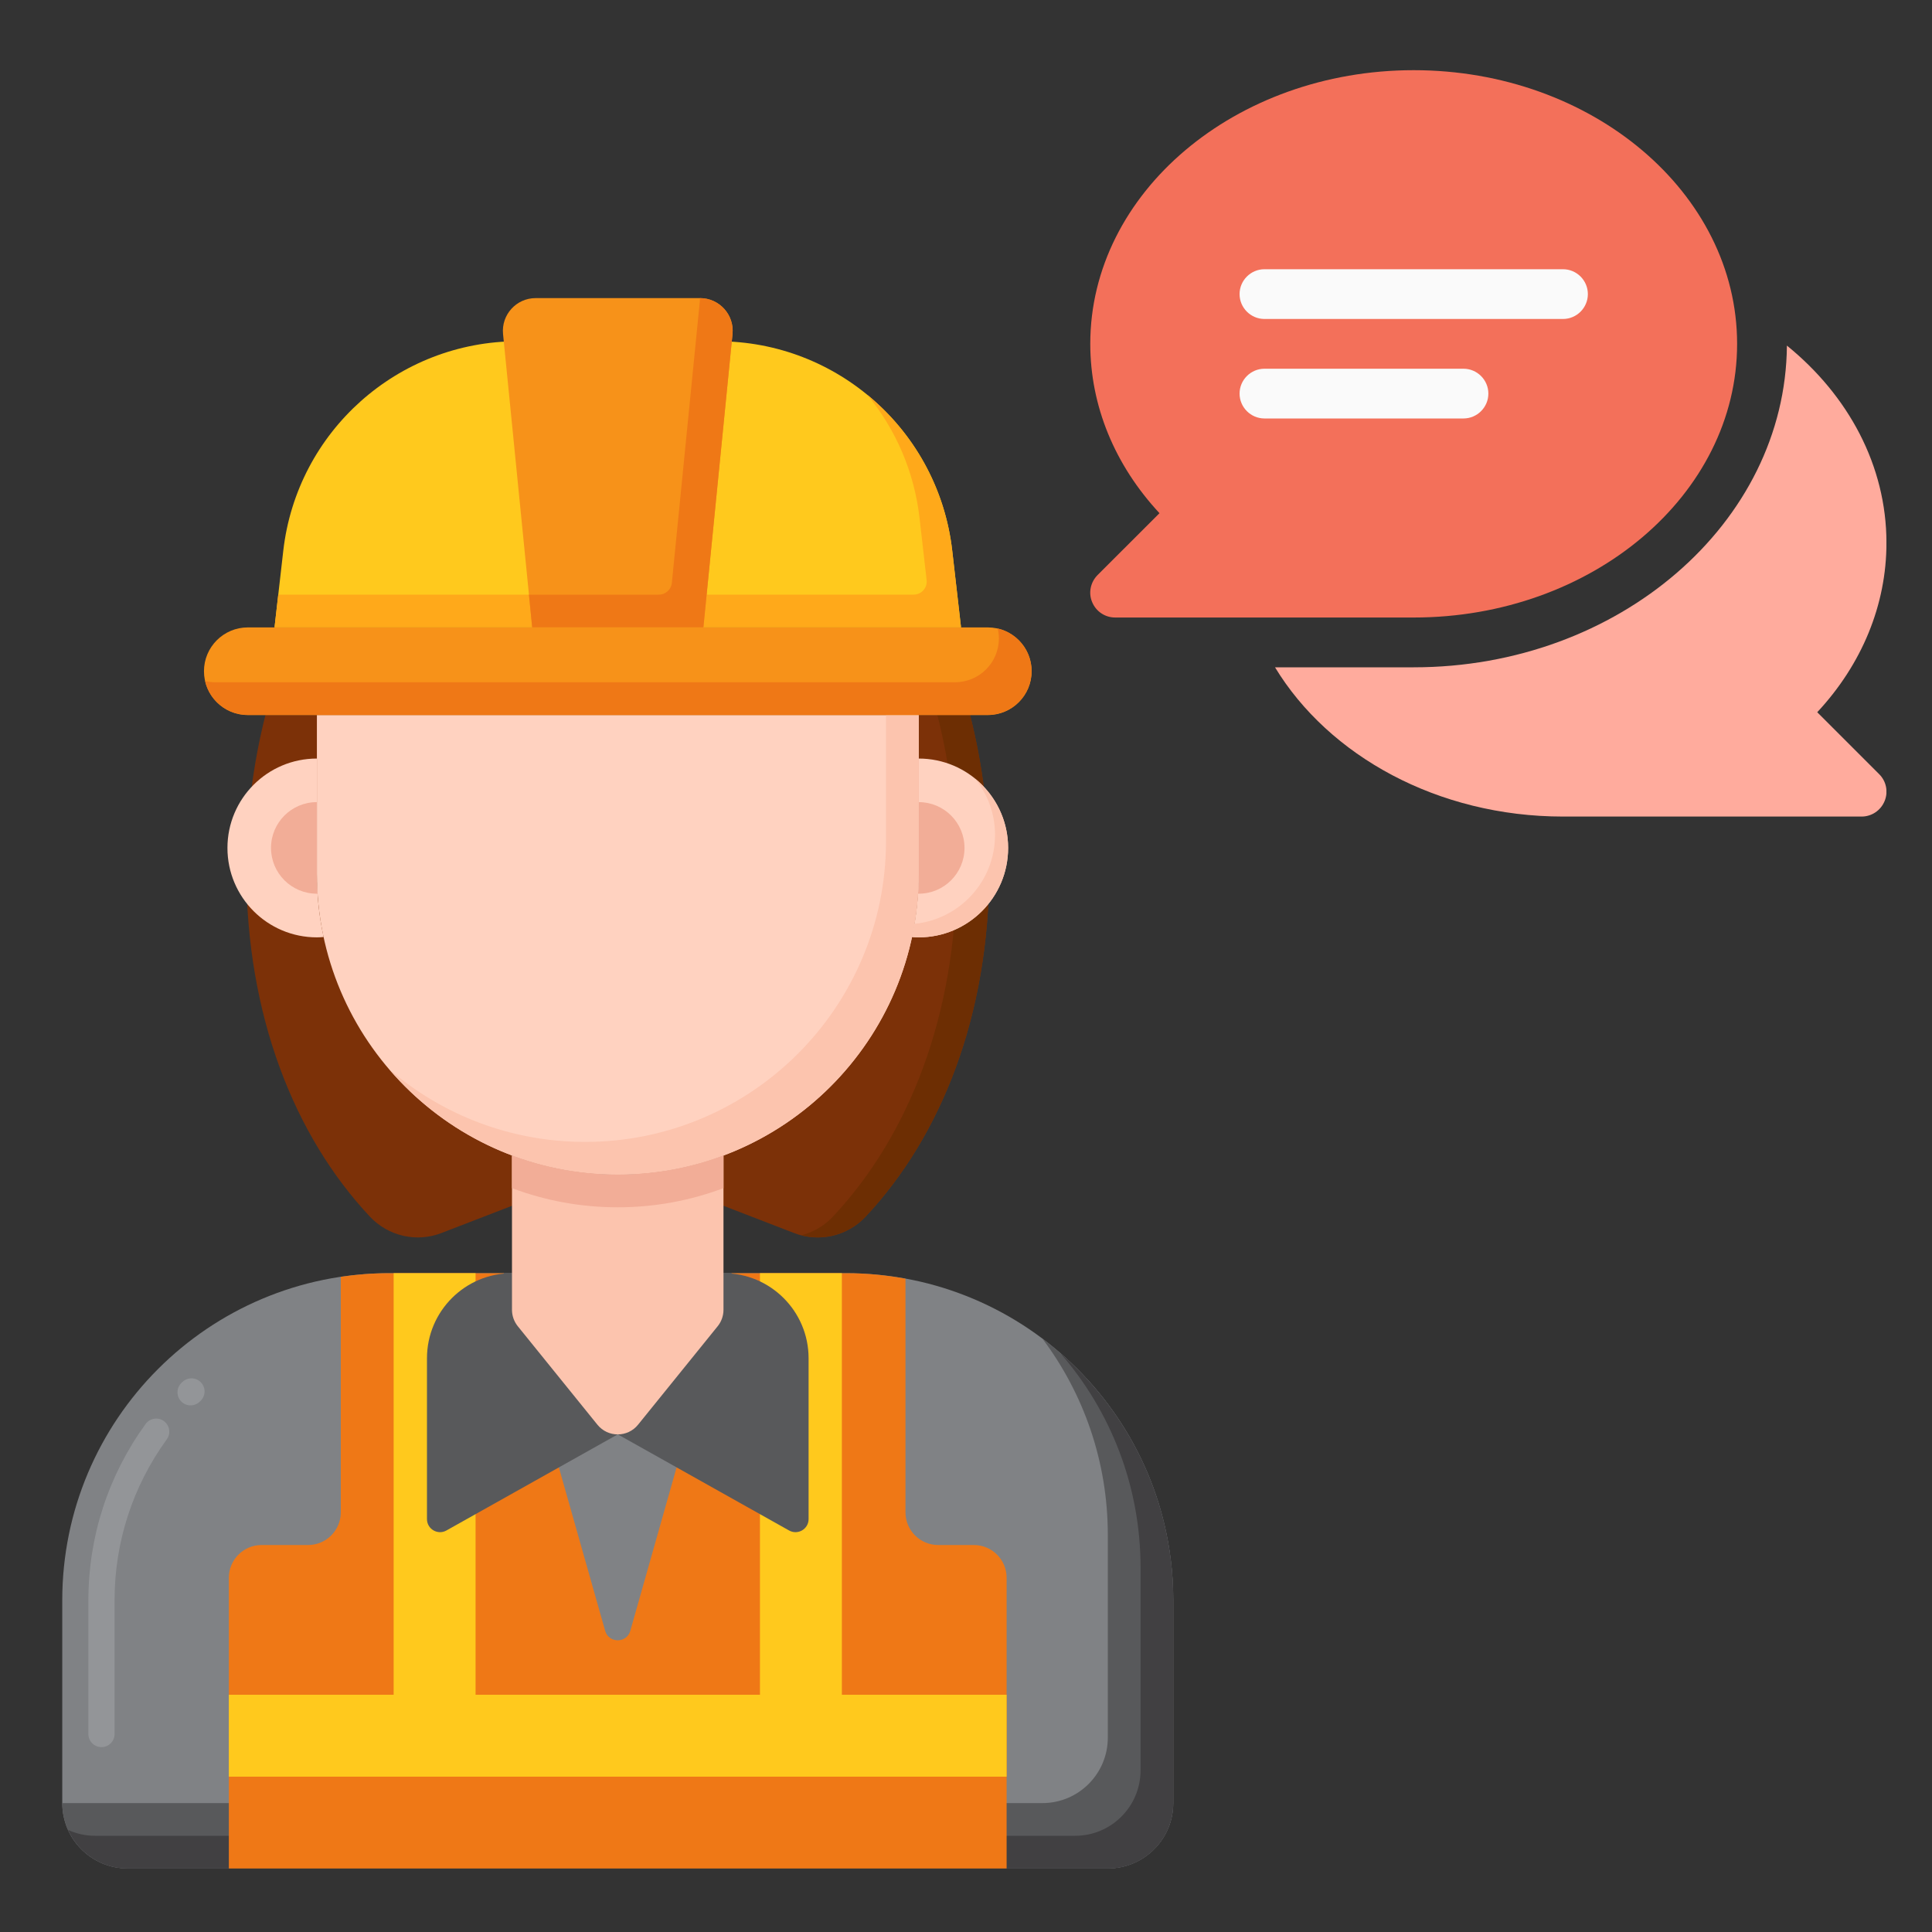<svg width="40" height="40" viewBox="0 0 40 40" fill="none" xmlns="http://www.w3.org/2000/svg">
<rect x="0" y="0" width="40" height="40" fill="#333333" stroke="none"/>
<path d="M5.496 14.803C5.24 15.813 5.1 16.893 5.1 18.017C5.1 21.016 6.088 23.514 7.658 25.189C8.037 25.593 8.622 25.728 9.138 25.529L12.79 24.119L16.441 25.529C16.957 25.729 17.543 25.593 17.921 25.189C19.491 23.514 20.48 21.015 20.48 18.017C20.48 16.893 20.339 15.813 20.083 14.803H5.496Z" fill="#7C3108"/>
<path d="M20.084 14.803H19.407C19.663 15.813 19.804 16.893 19.804 18.016C19.804 21.015 18.815 23.513 17.245 25.189C17.064 25.381 16.837 25.512 16.592 25.575C17.069 25.698 17.58 25.554 17.922 25.189C19.492 23.513 20.481 21.015 20.481 18.016C20.481 16.892 20.341 15.813 20.084 14.803Z" fill="#6D2E03"/>
<path d="M18.748 28.233H18.828C18.801 28.233 18.775 28.231 18.748 28.23L18.748 28.233Z" fill="#6D2E03"/>
<path d="M22.936 38.684H2.643C1.895 38.684 1.289 38.078 1.289 37.33V33.132C1.289 29.392 4.321 26.36 8.061 26.36H17.518C21.259 26.36 24.291 29.392 24.291 33.132V37.33C24.291 38.078 23.684 38.684 22.936 38.684Z" fill="#808285"/>
<path d="M2.101 36.172C1.951 36.172 1.83 36.051 1.83 35.902V33.133C1.83 31.813 2.24 30.55 3.015 29.482C3.102 29.361 3.272 29.334 3.393 29.422C3.514 29.51 3.541 29.679 3.453 29.8C2.746 30.775 2.372 31.928 2.372 33.133V35.902C2.372 36.051 2.251 36.172 2.101 36.172ZM3.946 29.097C3.874 29.097 3.803 29.069 3.75 29.013C3.647 28.905 3.65 28.734 3.758 28.63L3.778 28.611C3.887 28.508 4.058 28.513 4.161 28.622C4.264 28.73 4.259 28.902 4.151 29.005L4.133 29.021C4.08 29.072 4.013 29.097 3.946 29.097Z" fill="#939598"/>
<path d="M21.582 27.715C22.432 28.847 22.936 30.254 22.936 31.778V35.976C22.936 36.724 22.33 37.331 21.582 37.331H1.289C1.289 38.079 1.895 38.685 2.643 38.685H22.936C23.684 38.685 24.291 38.079 24.291 37.331V33.133C24.291 30.917 23.227 28.95 21.582 27.715Z" fill="#58595B"/>
<path d="M21.956 28.019C22.988 29.207 23.614 30.758 23.614 32.455V36.653C23.614 37.401 23.008 38.008 22.26 38.008H1.967C1.768 38.008 1.58 37.964 1.41 37.887C1.623 38.357 2.095 38.685 2.644 38.685H22.937C23.685 38.685 24.291 38.078 24.291 37.33V33.133C24.291 31.09 23.386 29.26 21.956 28.019Z" fill="#414042"/>
<path d="M20.163 31.988H19.424C19.05 31.988 18.747 31.685 18.747 31.311V26.474C18.348 26.401 17.938 26.36 17.518 26.36H15.147L13.05 33.764C12.976 34.026 12.603 34.026 12.529 33.764L10.432 26.36H8.061C7.719 26.36 7.384 26.386 7.056 26.435V31.311C7.056 31.685 6.752 31.988 6.378 31.988H5.415C5.042 31.988 4.738 32.292 4.738 32.666V38.685H20.841V32.666C20.841 32.292 20.538 31.988 20.163 31.988Z" fill="#EF7816"/>
<path d="M8.15 26.36H9.846V35.089H8.15V26.36Z" fill="#FFC91D"/>
<path d="M4.738 35.088H20.841V36.784H4.738V35.088Z" fill="#FFC91D"/>
<path d="M15.734 26.36H17.43V35.088H15.734V26.36Z" fill="#FFC91D"/>
<path d="M14.98 26.36H10.601C9.628 26.36 8.84 27.149 8.84 28.121V31.451C8.84 31.658 9.063 31.788 9.243 31.687L12.79 29.697L16.337 31.687C16.518 31.788 16.741 31.658 16.741 31.451V28.121C16.741 27.149 15.952 26.36 14.98 26.36Z" fill="#58595B"/>
<path d="M19.02 15.705V18.088C19.02 18.538 18.972 18.977 18.881 19.4C18.927 19.403 18.973 19.407 19.02 19.407C20.043 19.407 20.872 18.578 20.872 17.556C20.872 16.534 20.043 15.705 19.02 15.705Z" fill="#FFD2C0"/>
<path d="M20.186 16.119C20.445 16.437 20.601 16.843 20.601 17.285C20.601 18.246 19.869 19.035 18.932 19.127C18.917 19.218 18.9 19.31 18.881 19.4C18.927 19.403 18.973 19.407 19.02 19.407C20.043 19.407 20.872 18.578 20.872 17.556C20.872 16.976 20.604 16.458 20.186 16.119Z" fill="#FCC4AE"/>
<path d="M19.021 16.607V18.087C19.021 18.227 19.015 18.365 19.006 18.503C19.011 18.503 19.016 18.503 19.021 18.503C19.545 18.503 19.969 18.079 19.969 17.555C19.969 17.032 19.545 16.607 19.021 16.607Z" fill="#F2AD97"/>
<path d="M6.56 18.088V15.705C5.538 15.705 4.709 16.534 4.709 17.556C4.709 18.578 5.538 19.407 6.56 19.407C6.607 19.407 6.654 19.404 6.7 19.4C6.609 18.977 6.56 18.538 6.56 18.088Z" fill="#FFD2C0"/>
<path d="M6.559 18.087V16.607C6.036 16.607 5.611 17.032 5.611 17.555C5.611 18.079 6.036 18.503 6.559 18.503C6.565 18.503 6.57 18.503 6.575 18.503C6.566 18.365 6.559 18.227 6.559 18.087Z" fill="#F2AD97"/>
<path d="M12.789 24.319C12.018 24.319 11.281 24.178 10.6 23.922V27.117C10.6 27.241 10.642 27.361 10.72 27.458L12.368 29.496C12.585 29.765 12.994 29.765 13.211 29.496L14.859 27.458C14.937 27.361 14.979 27.241 14.979 27.117V23.922C14.298 24.178 13.56 24.319 12.789 24.319Z" fill="#FCC4AE"/>
<path d="M6.561 14.803V18.089C6.561 21.53 9.35 24.319 12.791 24.319C16.232 24.319 19.021 21.53 19.021 18.089V14.803H6.561Z" fill="#FFD2C0"/>
<path d="M18.344 14.803V17.411C18.344 20.852 15.554 23.642 12.113 23.642C10.565 23.642 9.15 23.076 8.061 22.141C9.203 23.474 10.898 24.319 12.79 24.319C16.231 24.319 19.021 21.53 19.021 18.089V14.803H18.344Z" fill="#FCC4AE"/>
<path d="M12.789 24.319C12.019 24.319 11.281 24.178 10.6 23.922V24.599C11.281 24.855 12.018 24.996 12.789 24.996C13.56 24.996 14.298 24.855 14.979 24.599V23.922C14.298 24.178 13.56 24.319 12.789 24.319Z" fill="#F2AD97"/>
<path d="M19.897 12.989L19.715 11.402C19.433 8.931 17.342 7.065 14.855 7.065H10.726C8.239 7.065 6.148 8.931 5.865 11.402L5.684 12.989H19.897Z" fill="#FFC91D"/>
<path d="M19.715 11.401C19.566 10.093 18.91 8.955 17.956 8.173C18.538 8.88 18.927 9.755 19.038 10.724L19.185 12.009C19.203 12.17 19.078 12.311 18.916 12.311H5.761L5.684 12.988H19.897L19.715 11.401Z" fill="#FFA91A"/>
<path d="M14.563 12.989L15.166 6.916C15.206 6.518 14.893 6.172 14.492 6.172H11.089C10.689 6.172 10.376 6.518 10.415 6.916L11.019 12.989H14.563Z" fill="#F79219"/>
<path d="M14.492 6.172H14.492C14.492 6.194 14.491 6.216 14.489 6.239L13.91 12.068C13.896 12.206 13.779 12.312 13.64 12.312H10.951L11.018 12.989H14.563L15.166 6.916C15.205 6.518 14.892 6.172 14.492 6.172Z" fill="#EF7816"/>
<path d="M20.452 12.99H5.13C4.629 12.99 4.223 13.396 4.223 13.897C4.223 14.398 4.629 14.804 5.13 14.804H20.452C20.953 14.804 21.359 14.398 21.359 13.897C21.359 13.396 20.953 12.99 20.452 12.99Z" fill="#F79219"/>
<path d="M20.657 13.012C20.672 13.078 20.681 13.147 20.681 13.218C20.681 13.719 20.275 14.125 19.774 14.125H4.452C4.381 14.125 4.312 14.116 4.246 14.101C4.339 14.503 4.699 14.802 5.129 14.802H20.451C20.952 14.802 21.358 14.396 21.358 13.895C21.358 13.465 21.058 13.105 20.657 13.012Z" fill="#EF7816"/>
<g clip-path="url(#clip0_330_27)">
<path d="M37.624 14.746C38.551 13.751 39.057 12.521 39.057 11.24C39.057 9.637 38.265 8.185 36.996 7.155C36.967 10.828 33.513 13.816 29.27 13.816H26.398C27.509 15.647 29.766 16.906 32.361 16.906H38.542C38.751 16.906 38.938 16.78 39.018 16.587C39.099 16.394 39.053 16.172 38.905 16.027L37.624 14.746Z" fill="#FFAB9D"/>
<path d="M29.269 1.453C25.577 1.453 22.573 3.993 22.573 7.119C22.573 8.401 23.078 9.627 24.006 10.625L22.724 11.906C22.576 12.055 22.531 12.277 22.612 12.466C22.692 12.66 22.879 12.785 23.088 12.785H29.269C32.962 12.785 35.965 10.245 35.965 7.119C35.965 3.993 32.962 1.453 29.269 1.453Z" fill="#F3705A"/>
<path d="M32.36 5.574H26.179C25.896 5.574 25.664 5.806 25.664 6.089C25.664 6.372 25.896 6.604 26.179 6.604H32.36C32.644 6.604 32.875 6.372 32.875 6.089C32.875 5.806 32.644 5.574 32.36 5.574Z" fill="#FAFAFA"/>
<path d="M30.3 7.634H26.179C25.896 7.634 25.664 7.866 25.664 8.149C25.664 8.432 25.896 8.664 26.179 8.664H30.3C30.583 8.664 30.815 8.432 30.815 8.149C30.815 7.866 30.583 7.634 30.3 7.634Z" fill="#FAFAFA"/>
</g>
<defs>
<clipPath id="clip0_330_27">
<rect width="16.484" height="16.484" fill="white" transform="translate(22.572 0.938)"/>
</clipPath>
</defs>
</svg>
